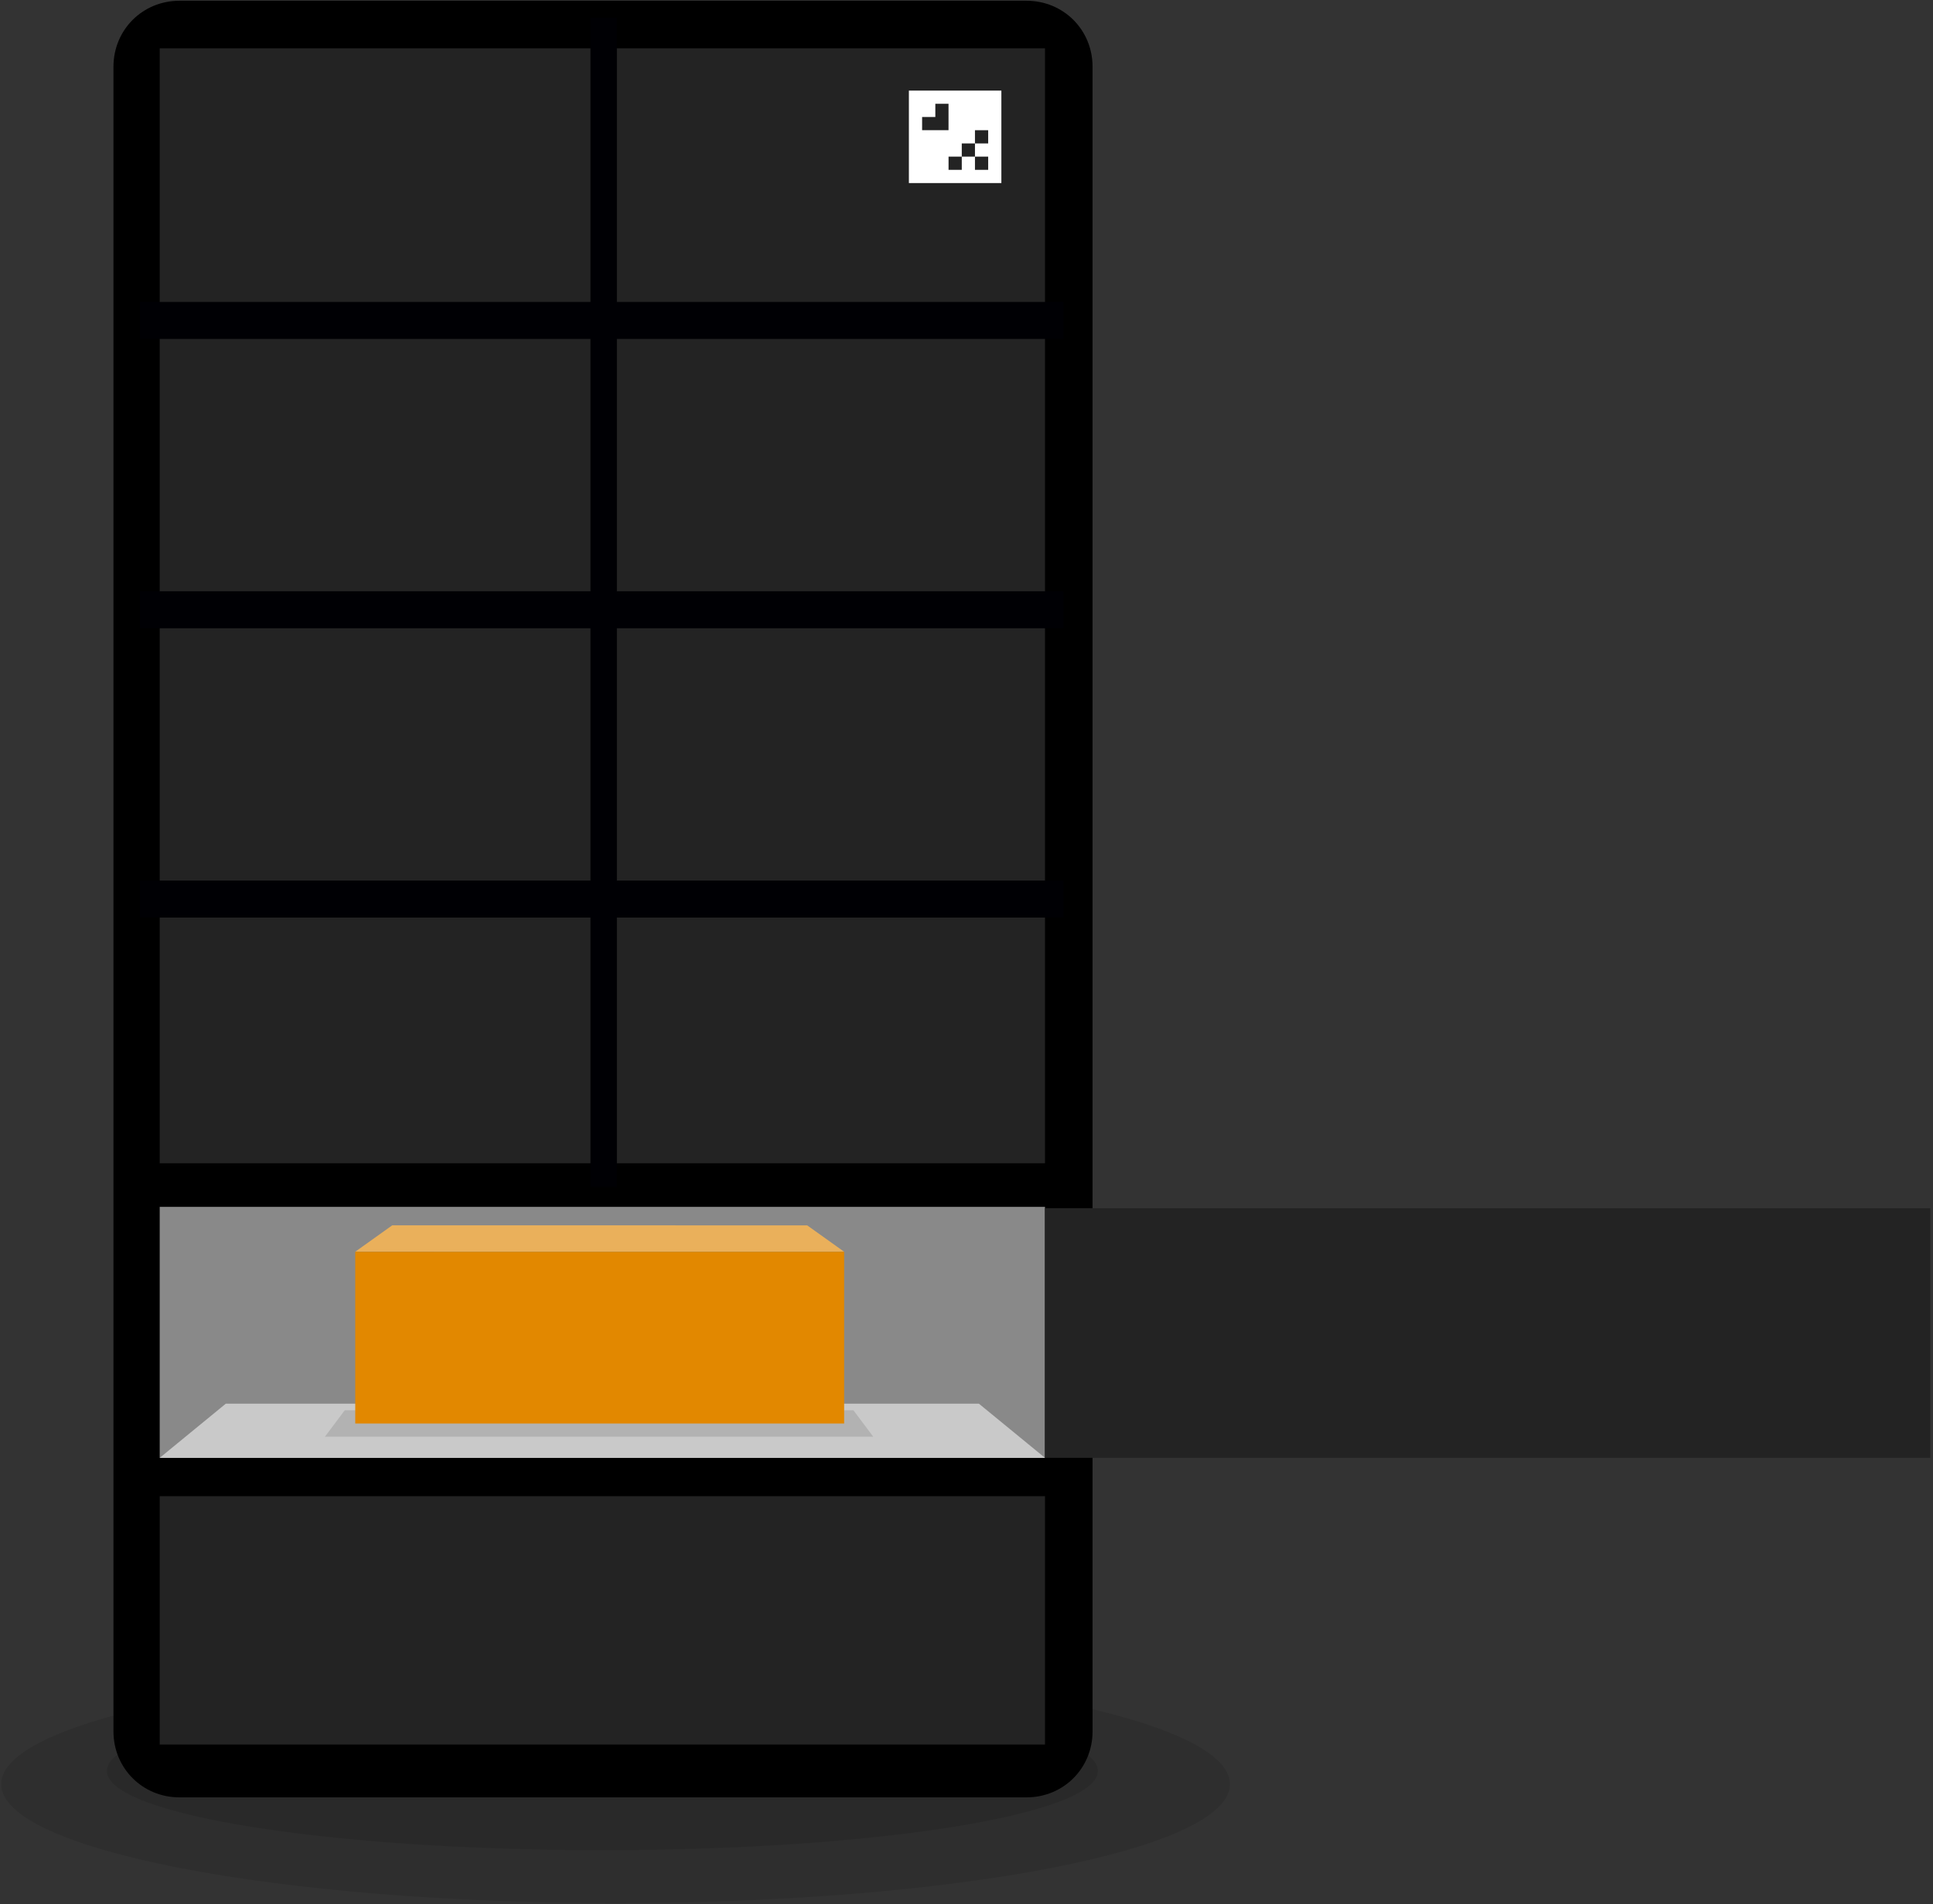 <svg xmlns="http://www.w3.org/2000/svg" xmlns:xlink="http://www.w3.org/1999/xlink" xmlns:serif="http://www.serif.com/" width="100%" height="100%" viewBox="0 0 342 337" xml:space="preserve" style="fill-rule:evenodd;clip-rule:evenodd;stroke-linejoin:round;stroke-miterlimit:2;"><rect x="0" y="0" width="342" height="337" fill="#333333" stroke="none"/>    <g transform="matrix(1,0,0,1,-20335.4,-18404.7)">        <g transform="matrix(5.556,0,0,5.556,18602.4,15785.4)">            <g transform="matrix(1,0,0,1,315.528,526.58)">                <path d="M0,-53.016C0,-54.194 0.926,-55.12 2.104,-55.12L29.075,-55.12C30.253,-55.12 31.179,-54.194 31.179,-53.016L31.179,-0C31.179,1.178 30.253,2.104 29.075,2.104L2.104,2.104C0.926,2.104 0,1.178 0,-0L0,-53.016Z"></path>            </g>            <g transform="matrix(1,0,0,1,0,139.572)">                <rect x="317.001" y="333.403" width="28.191" height="35.512" style="fill:rgb(35,35,35);"></rect>            </g>            <g opacity="0.1">                <g transform="matrix(-1,0,0,1,331.517,532.05)">                    <path d="M0,-7.574C-10.806,-7.574 -19.565,-5.879 -19.565,-3.787C-19.565,-1.696 -10.806,0 0,0C10.806,0 19.565,-1.696 19.565,-3.787C19.565,-5.879 10.806,-7.574 0,-7.574" style="fill-rule:nonzero;"></path>                </g>            </g>            <g opacity="0.1">                <g transform="matrix(-1,0,0,1,331.097,530.367)">                    <path d="M0,-5.049C-8.714,-5.049 -15.779,-3.919 -15.779,-2.524C-15.779,-1.13 -8.714,0 0,0C8.714,0 15.779,-1.13 15.779,-2.524C15.779,-3.919 8.714,-5.049 0,-5.049" style="fill-rule:nonzero;"></path>                </g>            </g>            <g transform="matrix(1,0,0,1,0,185.857)">                <rect x="317.001" y="324.019" width="28.191" height="7.995" style="fill:rgb(137,137,137);"></rect>            </g>            <g transform="matrix(-1,0,0,1,317.001,516.145)">                <path d="M-28.191,1.725L0,1.725L-2.104,0L-26.087,0L-28.191,1.725Z" style="fill:rgb(201,201,201);fill-rule:nonzero;"></path>            </g>            <g transform="matrix(1,0,0,1,0,139.362)">                <rect x="330.718" y="332.645" width="0.841" height="37.238" style="fill:rgb(0,0,4);"></rect>            </g>            <g transform="matrix(-1,0,0,1,662.193,204.202)">                <rect x="317.001" y="314.889" width="28.191" height="7.91" style="fill:rgb(35,35,35);"></rect>            </g>            <g transform="matrix(1,0,0,1,0,185.898)">                <rect x="345.192" y="324.02" width="28.191" height="7.952" style="fill:rgb(35,35,35);"></rect>            </g>            <g transform="matrix(1,0,0,1,0,158.254)">                <rect x="316.37" y="341.229" width="29.411" height="1.178" style="fill:rgb(0,0,4);"></rect>            </g>            <g transform="matrix(1,0,0,1,0,139.826)">                <rect x="316.37" y="350.443" width="29.411" height="1.178" style="fill:rgb(0,0,4);"></rect>            </g>            <g transform="matrix(1,0,0,1,0,121.396)">                <rect x="316.37" y="359.658" width="29.411" height="1.178" style="fill:rgb(0,0,4);"></rect>            </g>            <g transform="matrix(-0.814,0.581,0.581,0.814,336.634,507.389)">                <path d="M11.738,-4.601L13.186,-4.601L0.515,4.445L0.985,3.076L11.738,-4.601Z" style="fill:rgb(234,176,91);fill-rule:nonzero;"></path>            </g>            <g opacity="0.3">                <g transform="matrix(1,0,0,1,322.261,516.355)">                    <path d="M0,0.842L17.462,0.842L16.831,0L0.631,0L0,0.842Z" style="fill:rgb(125,125,125);fill-rule:nonzero;"></path>                </g>            </g>            <g transform="matrix(1,0,0,1,0,186.194)">                <rect x="323.228" y="325.113" width="15.568" height="5.47" style="fill:rgb(226,136,0);"></rect>            </g>            <g transform="matrix(1,0,0,1,0,109.699)">                <rect x="340.858" y="364.623" width="2.945" height="2.945" style="fill:white;"></rect>            </g>            <g transform="matrix(1,0,0,1,0,111.381)">                <rect x="342.962" y="365.044" width="0.421" height="0.421" style="fill:rgb(35,35,35);"></rect>            </g>            <g transform="matrix(1,0,0,1,0,110.54)">                <rect x="342.542" y="365.465" width="0.42" height="0.42" style="fill:rgb(35,35,35);"></rect>            </g>            <g transform="matrix(1,0,0,1,0,109.699)">                <rect x="342.962" y="365.885" width="0.421" height="0.421" style="fill:rgb(35,35,35);"></rect>            </g>            <g transform="matrix(1,0,0,1,341.7,475.583)">                <path d="M0,-0.841L0,-0.42L-0.421,-0.42L-0.421,0L0.42,0L0.42,-0.841L0,-0.841Z" style="fill:rgb(35,35,35);fill-rule:nonzero;"></path>            </g>            <g transform="matrix(1,0,0,1,0,111.381)">                <rect x="342.121" y="365.044" width="0.421" height="0.421" style="fill:rgb(35,35,35);"></rect>            </g>        </g>    </g></svg>